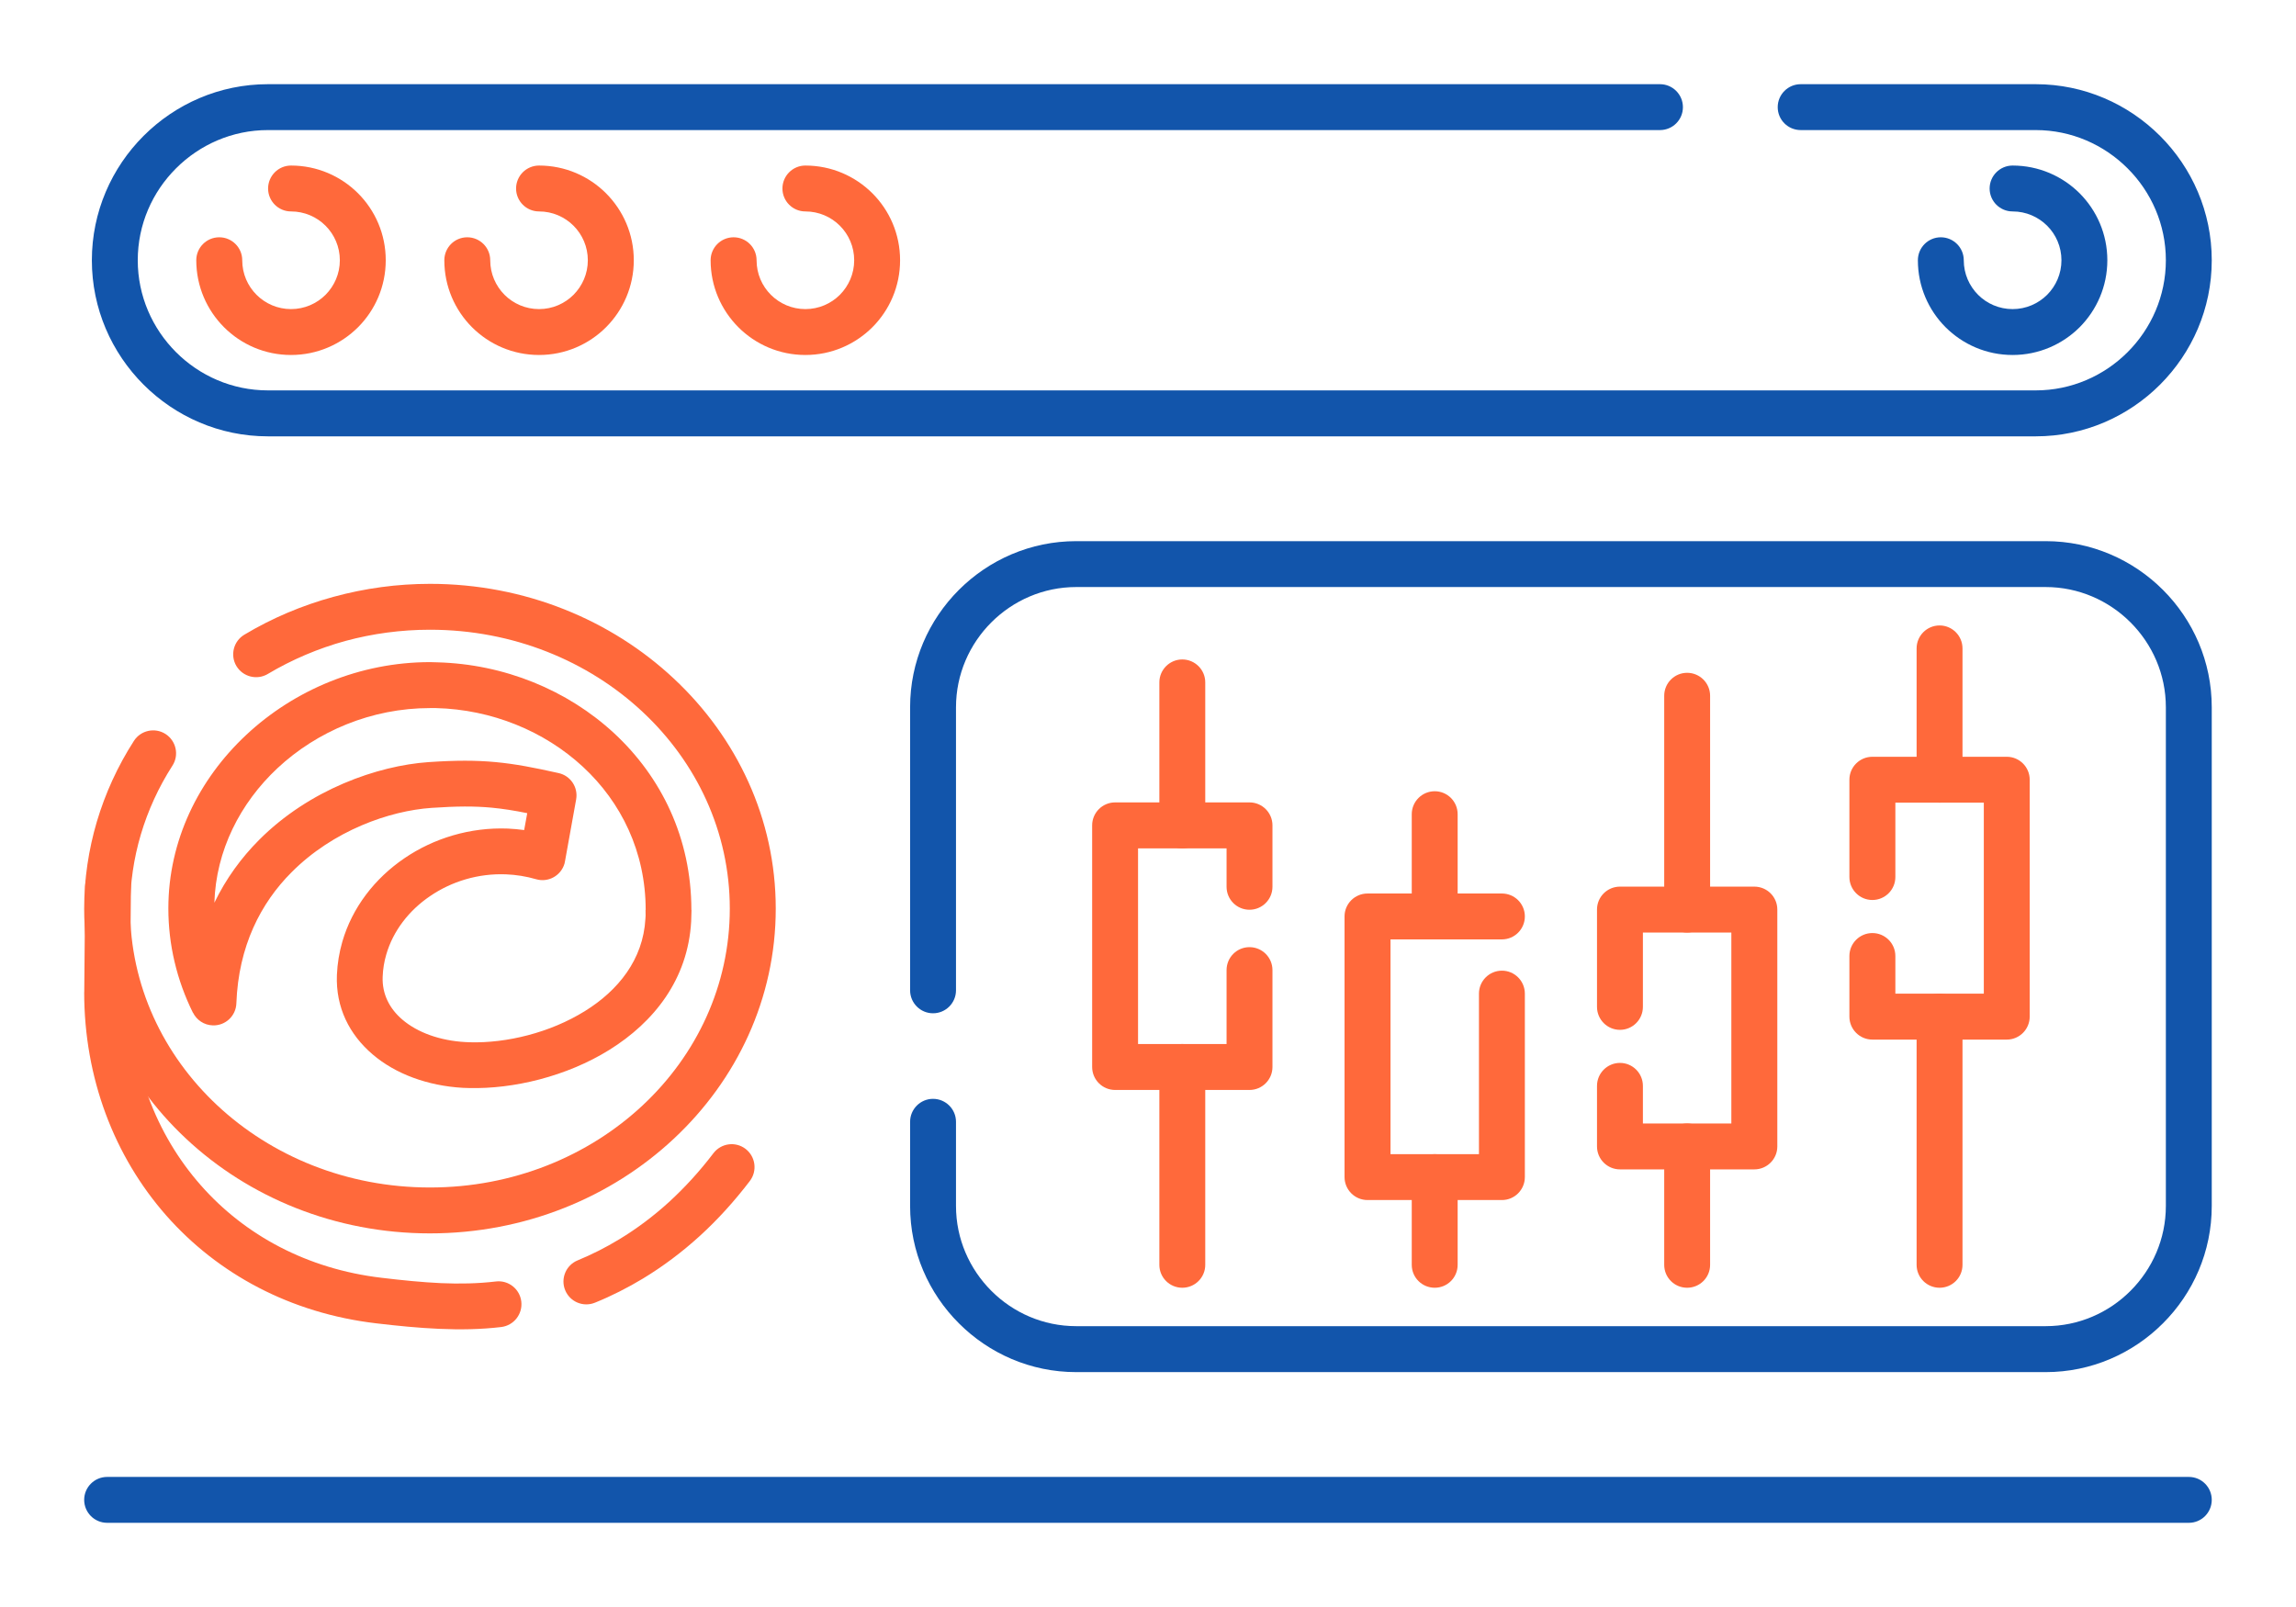 <?xml version="1.0" encoding="UTF-8"?>
<!DOCTYPE svg PUBLIC "-//W3C//DTD SVG 1.1//EN" "http://www.w3.org/Graphics/SVG/1.1/DTD/svg11.dtd">
<!-- Creator: CorelDRAW 2018 (64-Bit) -->
<svg xmlns="http://www.w3.org/2000/svg" xml:space="preserve" width="300px" height="210px" version="1.1" style="shape-rendering:geometricPrecision; text-rendering:geometricPrecision; image-rendering:optimizeQuality; fill-rule:evenodd; clip-rule:evenodd"
viewBox="0 0 3436.8 2405.7"
 xmlns:xlink="http://www.w3.org/1999/xlink">
 <defs>
  <style type="text/css">
   <![CDATA[
    .fil0 {fill:none}
    .fil3 {fill:#1255ab;fill-rule:nonzero}
    .fil2 {fill:#ff693b;fill-rule:nonzero}
    .fil1 {fill:#ff693b;fill-rule:nonzero}
   ]]>
  </style>
 </defs>
 <g id="Layer_x0020_1">
  <g id="_3054501162016">
   <rect class="fil0" width="3436.8" height="2405.7"/>
   <path class="fil1" d="M643.6 991.2l10.8 0.3c100.2,2.6 195,41.4 264.9,106.2 70.5,65.3 115.6,156.9 115.6,264.5l0.2 0 -0.5 17c-4.8,86.9 -55.7,151 -122.7,192.6 -63.9,39.7 -143.4,58.7 -209.9,57l-9.2 -0.3c-52.7,-3 -100.9,-20.8 -135.1,-50.1 -34.7,-29.6 -55.3,-70.2 -53.4,-118.8 0.7,-17.2 3.5,-33.8 8.1,-49.8 14.8,-51.2 48.6,-94.9 93.1,-125.1 43.8,-29.8 98.1,-46.5 154.8,-44.3 8,0.4 16.2,1.1 24.3,2.2l4.6 -25.3c-19.3,-3.9 -36.2,-6.6 -53.2,-8.2 -25.4,-2.4 -52.4,-2.3 -90.1,0.3 -62.7,4.3 -147.3,33.8 -209.6,96.5 -45.8,45.9 -79.3,110.2 -82.5,196.1 -0.6,18.9 -16.5,33.7 -35.4,33 -13,-0.4 -24.1,-8.1 -29.5,-19l-0.1 0.1c-11.9,-24 -21.2,-49.5 -27.5,-76.2 -6.1,-25.8 -9.3,-52.6 -9.3,-80 0,-101.4 45.3,-193.1 116.5,-259.7 71.9,-67.3 170.3,-109 275.1,-109zm9.2 68.8l-9.2 0c-87.2,0 -168.9,34.5 -228.4,90.1 -55.7,52.2 -91.9,123 -94.3,201.3 17.5,-36.3 40.5,-67.5 66.8,-93.9 75.3,-75.7 177.7,-111.3 253.6,-116.6 40.9,-2.8 71.1,-2.8 100.9,0 29.5,2.8 57.3,8.2 93.9,16.4 17.9,3.9 29.6,21.3 26.3,39.5l-16.5 91.6c-0.2,1.5 -0.5,3 -0.9,4.4 -5.3,18.2 -24.3,28.7 -42.5,23.4 -14.9,-4.3 -30,-6.7 -44.9,-7.3 -41.7,-1.7 -81.6,10.6 -113.7,32.5 -31.6,21.4 -55.4,52 -65.7,87.5 -3.1,10.6 -5,21.8 -5.4,33.4 -1,25.8 10.3,47.7 29.4,64 22.9,19.6 56.6,31.6 94.4,33.7l7 0.3c54.4,1.5 119.6,-14.1 172.1,-46.8 49.5,-30.7 87,-76.9 90.4,-138l0.3 -4.9 -0.1 -8.4 0.2 0c0,-87 -36.7,-161.3 -93.9,-214.3 -57.9,-53.6 -136.6,-85.8 -219.8,-87.9z"/>
   <path class="fil2" d="M127.5 1326.7c0.2,-18.9 15.6,-34.1 34.5,-34 18.9,0.2 34.1,15.6 34,34.5l-1.4 158 0.1 0c0,111.5 38.6,212.9 105.9,289.2 65.7,74.6 159.1,125.4 270.7,138.5 30.9,3.7 60.8,6.7 88.9,8 27.8,1.2 55.1,0.7 82,-2.5 18.8,-2.3 35.9,11.2 38.1,30 2.2,18.9 -11.2,35.9 -30.1,38.2 -30.2,3.6 -61.2,4.1 -92.9,2.7 -31.5,-1.4 -62.4,-4.5 -93.8,-8.2 -129.4,-15.2 -237.8,-74.4 -314.5,-161.3 -78.1,-88.7 -123,-206 -123,-334.6l0.1 0 1.4 -158.5zm763.2 623.4c-17.5,7.2 -37.5,-1.1 -44.7,-18.6 -7.2,-17.5 1.2,-37.6 18.7,-44.7 10.5,-4.3 21,-9.2 31.6,-14.5 10,-5.1 20.2,-10.7 30.6,-17 26.1,-15.8 51.1,-34.5 74.7,-56 23.4,-21.5 45.6,-45.7 66.3,-72.9 11.5,-15.1 33.1,-18 48.1,-6.5 15,11.5 17.9,33 6.4,48.1 -23.3,30.5 -48.2,57.9 -74.6,82 -27.1,24.7 -55.6,46 -85.5,64.1 -11.1,6.7 -22.8,13.2 -35.1,19.4 -11.7,5.9 -23.9,11.5 -36.5,16.6z"/>
   <path class="fil2" d="M400.9 1008.9c-16.2,9.7 -37.2,4.4 -47,-11.8 -9.7,-16.2 -4.4,-37.3 11.9,-47 41.4,-24.8 86.3,-43.8 133.2,-56.6 47.1,-12.9 95.8,-19.5 144.6,-19.5 142.3,0 271.4,54.2 365,141.8 94.3,88.1 152.6,209.9 152.6,344.4 0,134.6 -58.3,256.4 -152.6,344.5 -93.6,87.6 -222.7,141.7 -365,141.7 -142.3,0 -271.4,-54.1 -365,-141.7 -94.3,-88.1 -152.6,-209.9 -152.6,-344.5 0,-44.1 6.5,-87.9 19,-130.3 12.6,-42.3 31.1,-82.9 55.4,-120.7 10.2,-16 31.5,-20.6 47.4,-10.4 15.9,10.3 20.6,31.5 10.3,47.4 -20.8,32.4 -36.6,67.1 -47.3,103.1 -10.6,35.8 -16.1,73.1 -16.1,110.9 0,115 49.9,219.2 130.6,294.6 81.2,75.9 193.7,122.9 318.3,122.9 124.6,0 237.1,-47 318.3,-122.9 80.7,-75.4 130.5,-179.6 130.5,-294.6 0,-115 -49.8,-219.1 -130.5,-294.5 -81.2,-76 -193.7,-123 -318.3,-123 -43.4,0 -86,5.8 -126.6,16.8 -40.7,11.2 -79.8,27.8 -116.1,49.4z"/>
   <path class="fil1" d="M2390.5 1625.6c0,-19 15.4,-34.4 34.4,-34.4 18.9,0 34.3,15.4 34.3,34.4l0 56.3 132.4 0 0 -285.9 -132.4 0 0 111.3c0,19 -15.4,34.4 -34.3,34.4 -19,0 -34.4,-15.4 -34.4,-34.4l0 -145.7c0,-19 15.4,-34.3 34.4,-34.3l201.1 0c19,0 34.4,15.3 34.4,34.3l0 354.7c0,18.9 -15.4,34.3 -34.4,34.3l-201.1 0c-19,0 -34.4,-15.4 -34.4,-34.3l0 -90.7z"/>
   <path class="fil1" d="M2559.8 1893.5c0,19 -15.4,34.3 -34.4,34.3 -19,0 -34.3,-15.3 -34.3,-34.3l0 -177.2c0,-19 15.3,-34.4 34.3,-34.4 19,0 34.4,15.4 34.4,34.4l0 177.2z"/>
   <path class="fil1" d="M2559.8 1361.6c0,19 -15.4,34.4 -34.4,34.4 -19,0 -34.3,-15.4 -34.3,-34.4l0 -320c0,-19 15.3,-34.4 34.3,-34.4 19,0 34.4,15.4 34.4,34.4l0 320z"/>
   <path class="fil1" d="M2248.2 1337.6c18.9,0 34.3,15.3 34.3,34.3 0,19 -15.4,34.4 -34.3,34.4l-166.8 0 0 321.5 132.4 0 0 -240.3c0,-19 15.4,-34.4 34.4,-34.4 18.9,0 34.3,15.4 34.3,34.4l0 274.6c0,19 -15.4,34.4 -34.3,34.4l-201.2 0c-19,0 -34.4,-15.4 -34.4,-34.4l0 -390.2c0,-19 15.4,-34.3 34.4,-34.3l201.2 0z"/>
   <path class="fil1" d="M2181.9 1893.5c0,19 -15.3,34.3 -34.3,34.3 -19,0 -34.4,-15.3 -34.4,-34.3l0 -131.4c0,-18.9 15.4,-34.3 34.4,-34.3 19,0 34.3,15.4 34.3,34.3l0 131.4z"/>
   <path class="fil1" d="M2181.9 1371.9c0,19 -15.3,34.4 -34.3,34.4 -19,0 -34.4,-15.4 -34.4,-34.4l0 -153c0,-19 15.4,-34.4 34.4,-34.4 19,0 34.3,15.4 34.3,34.4l0 153z"/>
   <path class="fil1" d="M1904.7 1327.5c0,19 -15.4,34.4 -34.4,34.4 -19,0 -34.3,-15.4 -34.3,-34.4l0 -57.5 -132.5 0 0 292.9 132.5 0 0 -110.6c0,-19 15.3,-34.4 34.3,-34.4 19,0 34.4,15.4 34.4,34.4l0 145c0,19 -15.4,34.4 -34.4,34.4l-201.1 0c-19,0 -34.4,-15.4 -34.4,-34.4l0 -361.7c0,-19 15.4,-34.4 34.4,-34.4l201.1 0c19,0 34.4,15.4 34.4,34.4l0 91.9z"/>
   <path class="fil1" d="M1804.1 1893.5c0,19 -15.4,34.3 -34.4,34.3 -18.9,0 -34.3,-15.3 -34.3,-34.3l0 -296.2c0,-19 15.4,-34.4 34.3,-34.4 19,0 34.4,15.4 34.4,34.4l0 296.2z"/>
   <path class="fil1" d="M1804.1 1235.6c0,19 -15.4,34.4 -34.4,34.4 -18.9,0 -34.3,-15.4 -34.3,-34.4l0 -214.1c0,-18.9 15.4,-34.3 34.3,-34.3 19,0 34.4,15.4 34.4,34.3l0 214.1z"/>
   <path class="fil1" d="M2768.3 1431.2c0,-19 15.4,-34.4 34.4,-34.4 19,0 34.4,15.4 34.4,34.4l0 56.3 132.4 0 0 -285.9 -132.4 0 0 111.3c0,19 -15.4,34.4 -34.4,34.4 -19,0 -34.4,-15.4 -34.4,-34.4l0 -145.7c0,-18.9 15.4,-34.3 34.4,-34.3l201.2 0c18.9,0 34.3,15.4 34.3,34.3l0 354.7c0,19 -15.4,34.4 -34.3,34.4l-201.2 0c-19,0 -34.4,-15.4 -34.4,-34.4l0 -90.7z"/>
   <path class="fil1" d="M2937.6 1893.5c0,19 -15.3,34.3 -34.3,34.3 -19,0 -34.4,-15.3 -34.4,-34.3l0 -371.6c0,-19 15.4,-34.4 34.4,-34.4 19,0 34.3,15.4 34.3,34.4l0 371.6z"/>
   <path class="fil1" d="M2937.6 1167.2c0,19 -15.4,34.4 -34.3,34.4 -19,0 -34.4,-15.4 -34.4,-34.4l0 -196.5c0,-19 15.4,-34.4 34.4,-34.4 18.9,0 34.3,15.4 34.3,34.4l0 196.5z"/>
   <path class="fil3" d="M1431 1482.5c0,19 -15.4,34.4 -34.4,34.4 -18.9,0 -34.3,-15.4 -34.3,-34.4l0 -423.7c0,-68.5 27.9,-130.6 73,-175.7 45,-45 107.2,-73 175.6,-73l1451.2 0c68.4,0 130.6,28 175.6,73 45.1,45.1 73,107.2 73,175.7l0 746.6c0,68.4 -27.9,130.6 -73,175.6 -45,45.1 -107.2,73.1 -175.6,73.1l-1451.2 0c-68.4,0 -130.6,-28 -175.6,-73.1 -45.1,-45 -73,-107.2 -73,-175.6l0 -126c0,-19 15.4,-34.4 34.3,-34.4 19,0 34.4,15.4 34.4,34.4l0 126c0,49.4 20.3,94.4 52.9,127 32.6,32.7 77.6,52.9 127,52.9l1451.2 0c49.4,0 94.4,-20.2 127,-52.9 32.6,-32.6 52.9,-77.6 52.9,-127l0 -746.6c0,-49.5 -20.3,-94.5 -52.9,-127.1 -32.6,-32.6 -77.6,-52.9 -127,-52.9l-1451.2 0c-49.4,0 -94.4,20.3 -127,52.9 -32.6,32.6 -52.9,77.6 -52.9,127.1l0 423.7z"/>
   <path class="fil3" d="M2695.4 194.7c-19,0 -34.4,-15.3 -34.4,-34.3 0,-19 15.4,-34.4 34.4,-34.4l351.8 0c72.5,0 138.4,29.7 186.1,77.4 47.8,47.8 77.4,113.7 77.4,186.2 0,72.5 -29.6,138.4 -77.4,186.2 -47.7,47.7 -113.6,77.4 -186.1,77.4l-2646.2 0c-72.5,0 -138.4,-29.7 -186.1,-77.4 -47.8,-47.8 -77.4,-113.7 -77.4,-186.2 0,-72.5 29.6,-138.4 77.4,-186.2 47.7,-47.7 113.6,-77.4 186.1,-77.4l2083.8 0c18.9,0 34.3,15.4 34.3,34.4 0,19 -15.4,34.3 -34.3,34.3l-2083.8 0c-53.5,0 -102.2,22 -137.5,57.3 -35.4,35.3 -57.3,84 -57.3,137.6 0,53.5 21.9,102.2 57.3,137.6 35.3,35.3 84,57.2 137.5,57.2l2646.2 0c53.5,0 102.2,-21.9 137.5,-57.2 35.4,-35.4 57.3,-84.1 57.3,-137.6 0,-53.6 -21.9,-102.3 -57.3,-137.6 -35.3,-35.3 -84,-57.3 -137.5,-57.3l-351.8 0z"/>
   <path class="fil1" d="M435.6 316.5c-18.9,0 -34.3,-15.4 -34.3,-34.3 0,-19 15.4,-34.4 34.3,-34.4 39.2,0 74.6,15.9 100.3,41.5 25.7,25.7 41.5,61.1 41.5,100.3 0,39.1 -15.8,74.6 -41.5,100.3 -25.7,25.6 -61.1,41.5 -100.3,41.5 -39.1,0 -74.6,-15.9 -100.2,-41.5 -25.7,-25.7 -41.6,-61.2 -41.6,-100.3 0,-19 15.4,-34.4 34.4,-34.4 19,0 34.4,15.4 34.4,34.4 0,20.2 8.1,38.4 21.4,51.7 13.2,13.2 31.5,21.4 51.6,21.4 20.2,0 38.5,-8.2 51.7,-21.4 13.2,-13.3 21.4,-31.5 21.4,-51.7 0,-20.2 -8.2,-38.5 -21.4,-51.7 -13.2,-13.2 -31.5,-21.4 -51.7,-21.4z"/>
   <path class="fil3" d="M3012.6 316.5c-19,0 -34.4,-15.4 -34.4,-34.3 0,-19 15.4,-34.4 34.4,-34.4 39.1,0 74.6,15.9 100.3,41.5 25.6,25.7 41.5,61.1 41.5,100.3 0,39.1 -15.9,74.6 -41.5,100.3 -25.7,25.6 -61.2,41.5 -100.3,41.5 -39.2,0 -74.6,-15.9 -100.3,-41.5 -25.7,-25.7 -41.5,-61.2 -41.5,-100.3 0,-19 15.4,-34.4 34.3,-34.4 19,0 34.4,15.4 34.4,34.4 0,20.2 8.2,38.4 21.4,51.7 13.2,13.2 31.5,21.4 51.7,21.4 20.2,0 38.4,-8.2 51.7,-21.4 13.2,-13.3 21.4,-31.5 21.4,-51.7 0,-20.2 -8.2,-38.5 -21.4,-51.7 -13.3,-13.2 -31.5,-21.4 -51.7,-21.4z"/>
   <path class="fil1" d="M806.9 316.5c-19,0 -34.4,-15.4 -34.4,-34.3 0,-19 15.4,-34.4 34.4,-34.4 39.1,0 74.6,15.9 100.2,41.5 25.7,25.7 41.6,61.1 41.6,100.3 0,39.1 -15.9,74.6 -41.6,100.3 -25.6,25.6 -61.1,41.5 -100.2,41.5 -39.2,0 -74.7,-15.9 -100.3,-41.5 -25.7,-25.7 -41.5,-61.2 -41.5,-100.3 0,-19 15.3,-34.4 34.3,-34.4 19,0 34.4,15.4 34.4,34.4 0,20.2 8.2,38.4 21.4,51.7 13.2,13.2 31.5,21.4 51.7,21.4 20.1,0 38.4,-8.2 51.6,-21.4 13.2,-13.3 21.4,-31.5 21.4,-51.7 0,-20.2 -8.2,-38.5 -21.4,-51.7 -13.2,-13.2 -31.5,-21.4 -51.6,-21.4z"/>
   <path class="fil1" d="M1205.5 316.5c-18.9,0 -34.3,-15.4 -34.3,-34.3 0,-19 15.4,-34.4 34.3,-34.4 39.2,0 74.6,15.9 100.3,41.5 25.7,25.7 41.5,61.1 41.5,100.3 0,39.1 -15.8,74.6 -41.5,100.3 -25.7,25.6 -61.1,41.5 -100.3,41.5 -39.1,0 -74.6,-15.9 -100.2,-41.5 -25.7,-25.7 -41.6,-61.2 -41.6,-100.3 0,-19 15.4,-34.4 34.4,-34.4 19,0 34.4,15.4 34.4,34.4 0,20.2 8.1,38.4 21.4,51.7 13.2,13.2 31.5,21.4 51.6,21.4 20.2,0 38.5,-8.2 51.7,-21.4 13.2,-13.3 21.4,-31.5 21.4,-51.7 0,-20.2 -8.2,-38.5 -21.4,-51.7 -13.2,-13.2 -31.5,-21.4 -51.7,-21.4z"/>
   <path class="fil3" d="M160.4 2279.7c-19,0 -34.4,-15.4 -34.4,-34.4 0,-18.9 15.4,-34.3 34.4,-34.3l3116 0c19,0 34.3,15.4 34.3,34.3 0,19 -15.3,34.4 -34.3,34.4l-3116 0z"/>
  </g>
 </g>
</svg>
